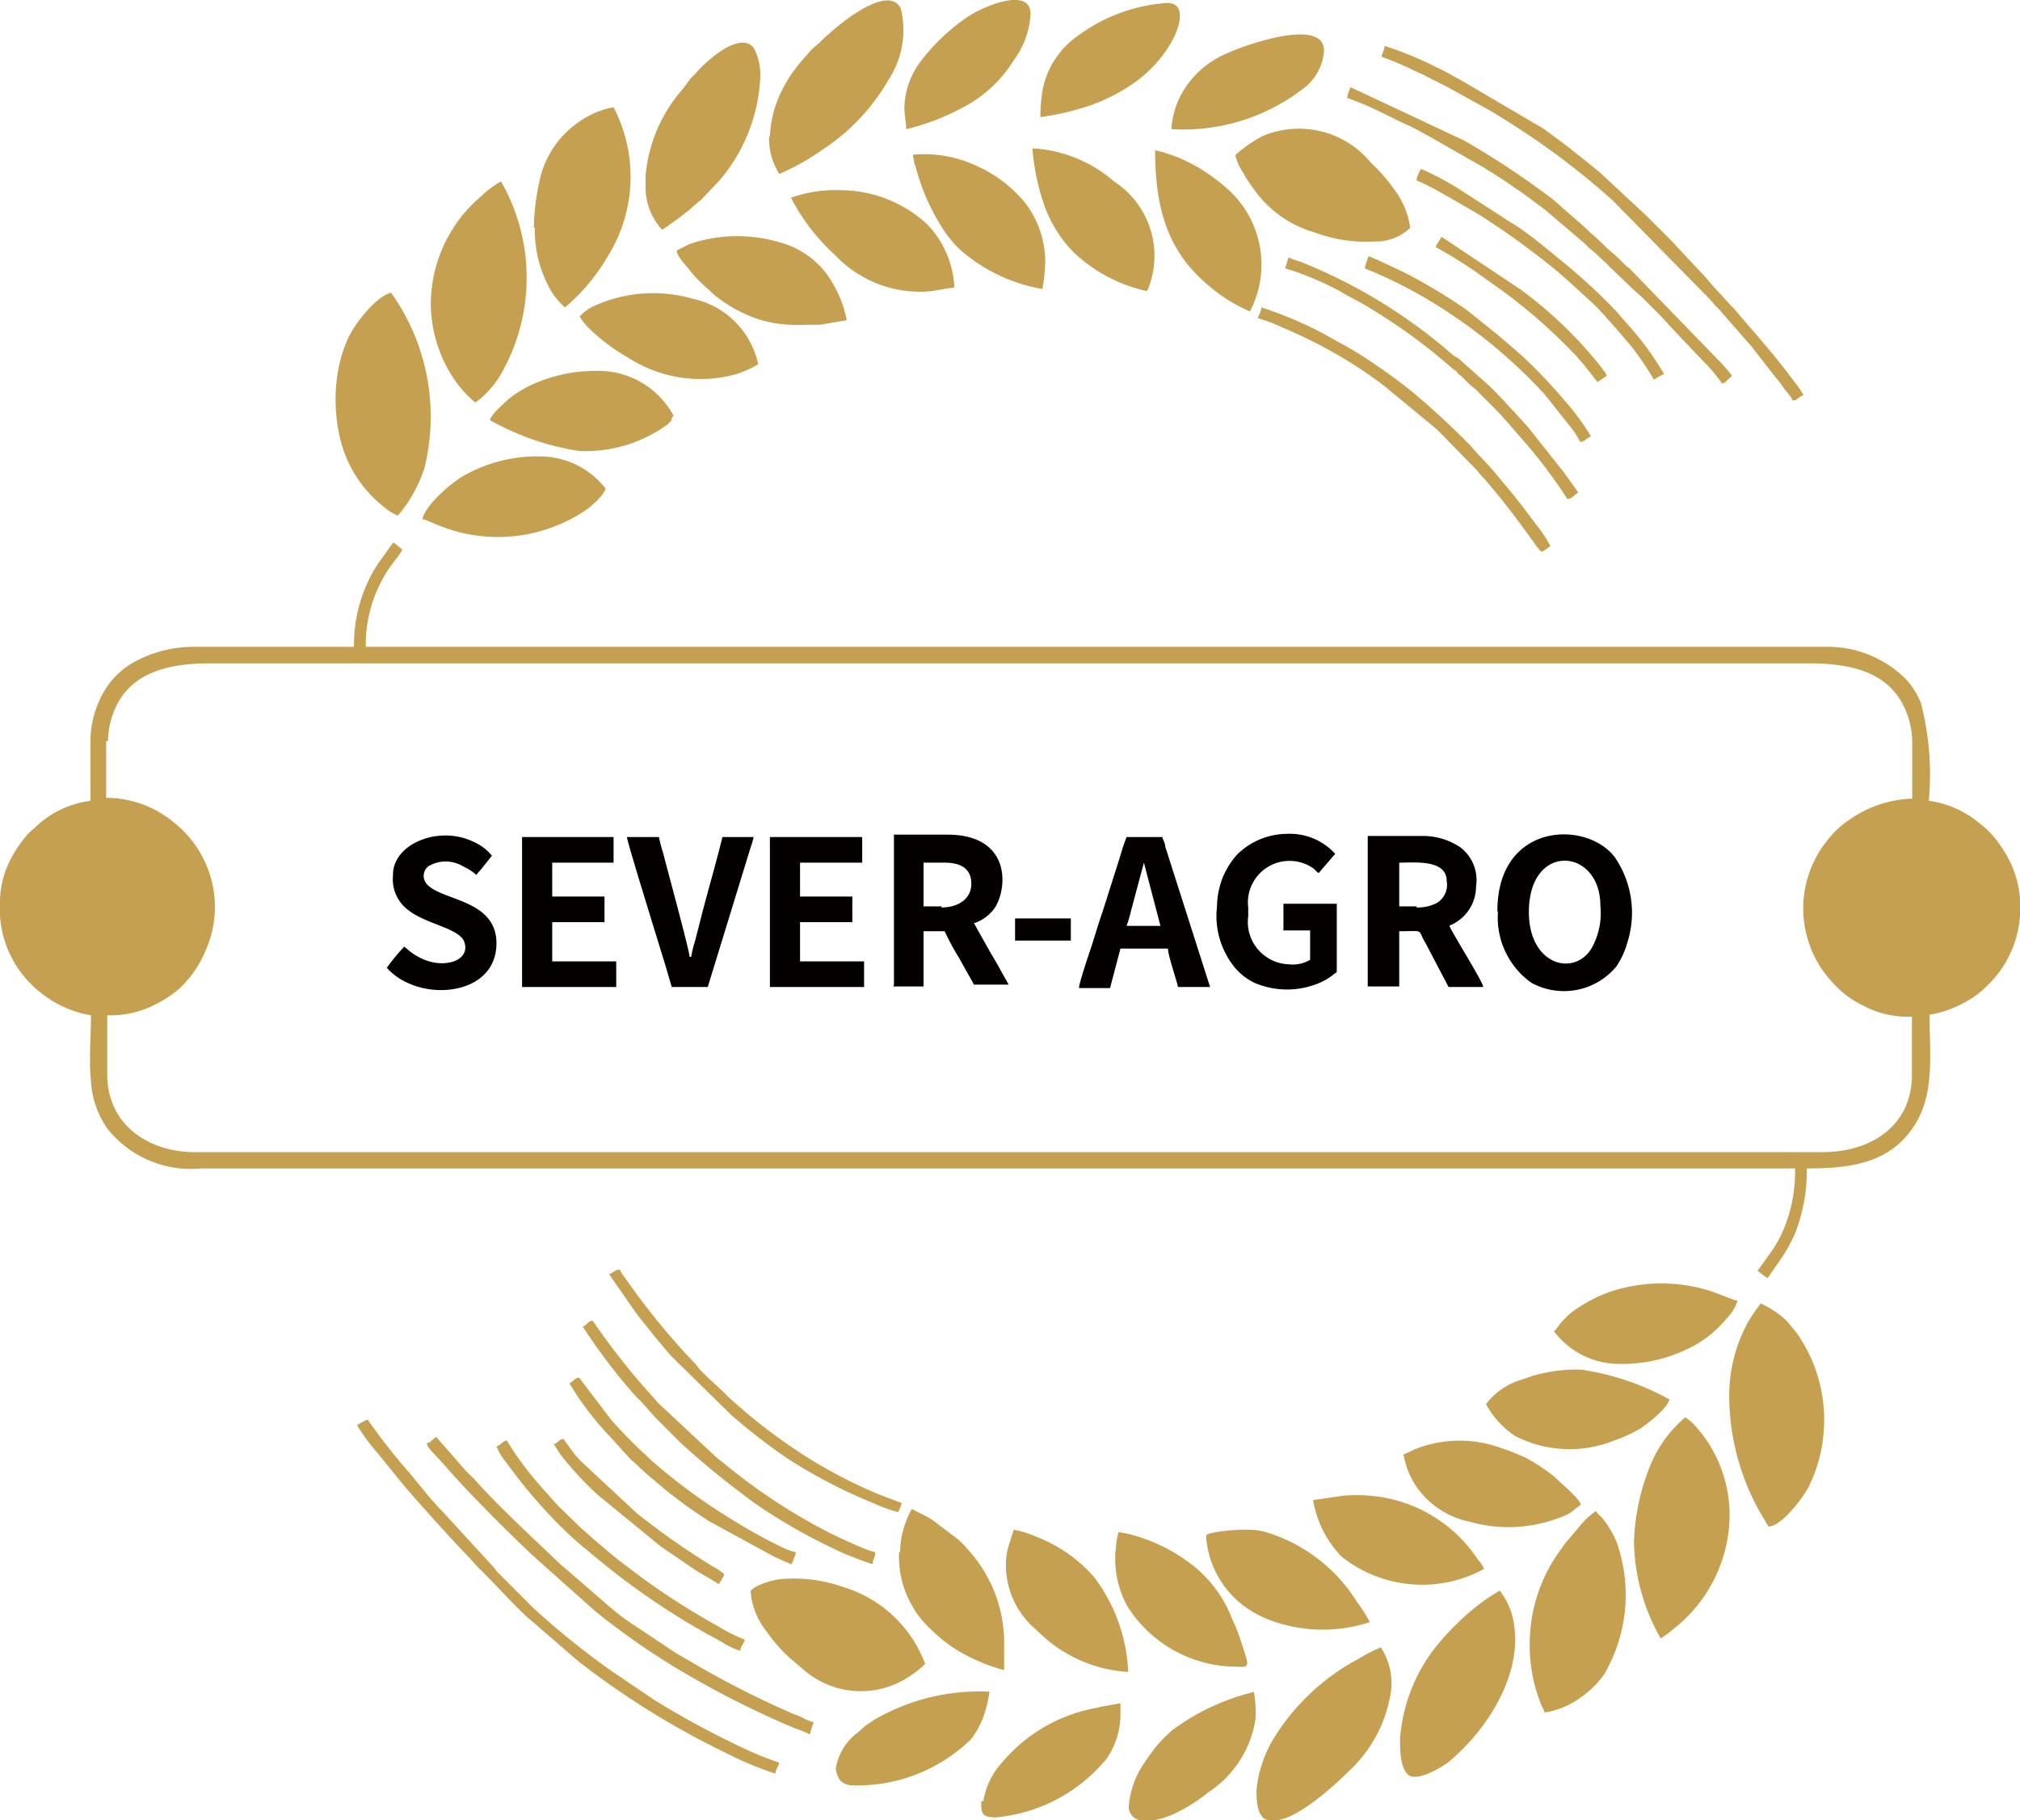 <svg id="图层_1" data-name="图层 1" xmlns="http://www.w3.org/2000/svg" viewBox="0 0 75.72 68.22"><defs><style>.cls-1{fill:#c4a050;}.cls-1,.cls-2{fill-rule:evenodd;}.cls-2{fill:#040000;}</style></defs><title>未标题-1</title><g id="圖層_1"><g id="_1842541472" data-name=" 1842541472"><path class="cls-1" d="M5.05,28.44a3.05,3.05,0,0,1,.33-1.35c.63-1.25,2-1.56,3.5-1.56H68.77c1.53,0,2.9.28,3.56,1.54a3.11,3.11,0,0,1,.35,1.37V30.6A4.38,4.38,0,0,0,71,31a4.73,4.73,0,0,0-.66.38,3.39,3.39,0,0,0-.79.72,4.06,4.06,0,0,0,.18,5.43,3.56,3.56,0,0,0,1.12.83,3.5,3.5,0,0,0,1.82.41v2.16c0,2-1.61,2.92-3.36,2.92h-61c-1.71,0-3.29-1-3.29-2.92V38.72a3.63,3.63,0,0,0,1.79-.4,4.39,4.39,0,0,0,.89-.58,4,4,0,0,0,1-1.43,4,4,0,0,0,0-3.3,4,4,0,0,0-1.09-1.44,4,4,0,0,0-2.63-1V28.44ZM1,35v-.37a3.52,3.52,0,0,1,.36-1.68,4.69,4.69,0,0,1,.72-1.06l.47-.42a4.1,4.1,0,0,1,.53-.36,3.89,3.89,0,0,1,1.31-.43V28.54a3.73,3.73,0,0,1,.66-2.19,3,3,0,0,1,1-.88,4.66,4.66,0,0,1,2.22-.56h6a5.54,5.54,0,0,1,.91-3.13l.56-.78a1.88,1.88,0,0,1,.34.28,2.6,2.6,0,0,1-.25.36,5.12,5.12,0,0,0-1.12,3.27H69.45a4.15,4.15,0,0,1,3,1.22A3,3,0,0,1,73,27a10.54,10.54,0,0,1,.3,3.68,3.75,3.75,0,0,1,1.86.81,3.58,3.58,0,0,1,.86.92A3.92,3.92,0,0,1,76.72,35a4,4,0,0,1-1.09,2.47,4.68,4.68,0,0,1-.46.43,4.25,4.25,0,0,1-1.84.8c0,1.57.22,3.07-.67,4.3s-2.21,1.46-3.93,1.46a6.53,6.53,0,0,1-.42,2.38,5.77,5.77,0,0,1-.49.92l-.56.81c-.16-.09-.24-.18-.38-.27l.56-.78a4.57,4.57,0,0,0,.45-.85,5.7,5.7,0,0,0,.4-2.21H8.54A4,4,0,0,1,5.05,43a3.4,3.4,0,0,1-.64-1.83c-.08-.6,0-1.78,0-2.45a4.09,4.09,0,0,1-1.85-.82A4,4,0,0,1,1,35Z" transform="translate(-1 -0.67)"/><path class="cls-1" d="M15.91,20a5.23,5.23,0,0,0,1-1.79,8,8,0,0,0-1.25-6.57c-.52.12-1.28,1.05-1.57,1.62a5.06,5.06,0,0,0-.4,1.21,6.29,6.29,0,0,0,.11,2.83,4.61,4.61,0,0,0,1.62,2.39,1.79,1.79,0,0,0,.51.31Z" transform="translate(-1 -0.67)"/><path class="cls-1" d="M65.82,53A8.93,8.93,0,0,0,67,57.39c.11.17.19.32.29.49.47,0,1.24-1,1.5-1.47a5.68,5.68,0,0,0-.43-5.77L68,50.2a3.48,3.48,0,0,0-1-.68,7,7,0,0,0-.47.69A5.74,5.74,0,0,0,65.82,53Z" transform="translate(-1 -0.67)"/><path class="cls-1" d="M62.25,58.43a7.52,7.52,0,0,0,1,3.64,3.48,3.48,0,0,0,.48-.35,5.47,5.47,0,0,0,2.09-3.9A5,5,0,0,0,65.19,55a4.91,4.91,0,0,0-.66-.91,1.74,1.74,0,0,0-.36-.3,4.69,4.69,0,0,0-1.36,1.93,8.3,8.3,0,0,0-.56,2.73Z" transform="translate(-1 -0.67)"/><path class="cls-1" d="M17.15,12.06a5.1,5.1,0,0,0,1,3,4.48,4.48,0,0,0,.67.7,3.61,3.61,0,0,0,1.08-1.29,7.25,7.25,0,0,0-.12-7,3.59,3.59,0,0,0-.76.57A5.3,5.3,0,0,0,17.15,12.06Z" transform="translate(-1 -0.67)"/><path class="cls-1" d="M21.05,9.21a4.5,4.5,0,0,0,.65,2.43,2.56,2.56,0,0,0,.48.55,7.24,7.24,0,0,0,1.3-1.44c.14-.2.23-.35.36-.57A5.63,5.63,0,0,0,24,4.69a3.24,3.24,0,0,0-1.3.55,3.57,3.57,0,0,0-1.49,2.28,8.7,8.7,0,0,0-.2,1.69Z" transform="translate(-1 -0.67)"/><path class="cls-1" d="M58.35,62a6,6,0,0,0,.43,2.58,1.31,1.31,0,0,1,.12.27,3.05,3.05,0,0,0,1.29-.52,3.75,3.75,0,0,0,.93-.89,5.9,5.9,0,0,0,.47-5,3.65,3.65,0,0,0-.54-.89,1.34,1.34,0,0,1-.23-.25,3.28,3.28,0,0,0-.68.66l-.41.48a2.48,2.48,0,0,0-.19.26A5.91,5.91,0,0,0,58.35,62Z" transform="translate(-1 -0.67)"/><path class="cls-1" d="M47.31,6.5a2,2,0,0,0,.3.66,3,3,0,0,0,.18.3l.21.3a4.21,4.21,0,0,0,2.31,1.63,5.46,5.46,0,0,0,2.21.33,1.85,1.85,0,0,0,1.34-.51,3,3,0,0,0-.56-1.39,6.6,6.6,0,0,0-.91-1.05,3.49,3.49,0,0,0-4.06-1,5.15,5.15,0,0,0-1,.69Z" transform="translate(-1 -0.67)"/><path class="cls-1" d="M29.14,60.35a2.75,2.75,0,0,0,.57,1.43l.2.27a2.88,2.88,0,0,0,.22.27,5.78,5.78,0,0,0,.49.5l.52.44a3.26,3.26,0,0,0,3.54.47,4,4,0,0,0,1-.7,4.74,4.74,0,0,0-3.06-2.88,5.55,5.55,0,0,0-2.18-.31c-.48,0-1.31.3-1.31.51Z" transform="translate(-1 -0.67)"/><path class="cls-1" d="M48.1,67.72c0,.37,0,1.17.51,1.17h.17c.83,0,2.29-1.35,2.77-1.83a5.08,5.08,0,0,0,1.59-3,2.44,2.44,0,0,0-.38-1.65,5.78,5.78,0,0,0-.82.42,8.31,8.31,0,0,0-3.23,3.05,4.58,4.58,0,0,0-.61,1.88Z" transform="translate(-1 -0.67)"/><path class="cls-1" d="M29.83,5.78a2.52,2.52,0,0,0,.38,1.41,8.79,8.79,0,0,0,1.62-.91A7.71,7.71,0,0,0,34.3,3.67,3.4,3.4,0,0,0,34.77,1c-.42-.91-2.08.41-2.48.75L32,2a4.11,4.11,0,0,0-.3.29,4.28,4.28,0,0,0-.33.29l-.12.15a5.57,5.57,0,0,0-.88,1.21,4.24,4.24,0,0,0-.51,1.85Z" transform="translate(-1 -0.67)"/><path class="cls-1" d="M25.2,7.26V7.7a2.34,2.34,0,0,0,.62,1.58,12.54,12.54,0,0,0,1-.73l.31-.27c.06-.06.08-.06.15-.12L28,7.4a6.43,6.43,0,0,0,1.5-3.85,2.22,2.22,0,0,0-.23-1.06c-.24-.32-.6-.24-.95-.08a3.65,3.65,0,0,0-.78.55,3.9,3.9,0,0,0-.5.5c-.06.07-.11.1-.17.17L26.6,4A5.63,5.63,0,0,0,25.2,7.26Z" transform="translate(-1 -0.67)"/><path class="cls-1" d="M53.48,65.8c0,.43,0,1.1.3,1.38s1.24-.24,1.56-.51c1.51-1.26,2.94-3.56,2.3-5.61a3.06,3.06,0,0,0-.42-.78,7.8,7.8,0,0,0-1.35,1,9.82,9.82,0,0,0-1.12,1.2,6.33,6.33,0,0,0-1.27,3.36Z" transform="translate(-1 -0.67)"/><path class="cls-2" d="M54.1,34.64h-.65V33c.58,0,1.78-.13,1.78.69a.8.8,0,0,1-.35.81,1.55,1.55,0,0,1-.78.18Zm-1.82,3h1.17V35.57c1,0,.65-.1,1,.47l.85,1.62h1.3c0-.18-1.22-2.11-1.27-2.3a1.58,1.58,0,0,0,1-1.47,1.54,1.54,0,0,0-.61-1.48A2.54,2.54,0,0,0,54.27,32h-2v5.62Z" transform="translate(-1 -0.67)"/><path class="cls-2" d="M58.31,34.85c0-2.64,2.68-2.41,2.68-.24a2.69,2.69,0,0,1-.33,1.6C60,37.29,58.31,36.84,58.31,34.85Zm-1.16,0a3,3,0,0,0,1.25,2.65,2.55,2.55,0,0,0,3.19-.61A3.07,3.07,0,0,0,62,36a3.68,3.68,0,0,0-.46-3.19c-1.05-1.42-4.41-1.33-4.41,2Z" transform="translate(-1 -0.67)"/><path class="cls-2" d="M36.31,34.64h-.69V33h.79c.59,0,1,.21,1,.79s-.5.89-1.13.89Zm-1.82,3h1.13V35.57h.79a9.53,9.53,0,0,0,.54,1l.56,1h1.3l-.32-.57c-.11-.2-.21-.38-.33-.57l-.65-1.16a1.55,1.55,0,0,0,.77-.56c.5-.75.63-2.76-1.77-2.76h-2v5.62Z" transform="translate(-1 -0.67)"/><path class="cls-1" d="M22.73,12.53a2,2,0,0,0,.37.46,1.94,1.94,0,0,0,.21.2,7.57,7.57,0,0,0,1.26.9,5,5,0,0,0,4,.61,3.9,3.9,0,0,0,.85-.38,3.19,3.19,0,0,0-2.48-2.46,5.34,5.34,0,0,0-3.74.31A1.71,1.71,0,0,0,22.73,12.53Z" transform="translate(-1 -0.67)"/><path class="cls-1" d="M53.62,55.21a3.06,3.06,0,0,0,.47,1.17,3.22,3.22,0,0,0,2,1.32,5.34,5.34,0,0,0,3.72-.3c.17-.11.29-.23.45-.34-.07-.25-.8-.85-1-1.05a7.09,7.09,0,0,0-1-.67,2.12,2.12,0,0,0-.31-.14,5,5,0,0,0-.62-.24A4.52,4.52,0,0,0,54,55a3.89,3.89,0,0,1-.42.19Z" transform="translate(-1 -0.67)"/><path class="cls-1" d="M19.41,16.44a9.84,9.84,0,0,0,3.29,1.13,5.2,5.2,0,0,0,3.33-1l.14-.14,0-.08.08-.1a3.21,3.21,0,0,0-2.95-1.68,5.76,5.76,0,0,0-2.37.52,4.2,4.2,0,0,0-.88.55c-.16.15-.63.55-.69.78Z" transform="translate(-1 -0.67)"/><path class="cls-1" d="M56.7,53.29a3.46,3.46,0,0,0,1.08,1.19,4.47,4.47,0,0,0,3.72.18,5.45,5.45,0,0,0,1-.46c.31-.21,1-.75,1.08-1.08A9.63,9.63,0,0,0,60.27,52a5.68,5.68,0,0,0-2.21.37,2.57,2.57,0,0,0-1.36.93Z" transform="translate(-1 -0.67)"/><path class="cls-1" d="M59.24,50.55a3.06,3.06,0,0,0,2.3,1.23,5.64,5.64,0,0,0,3-.7,4.26,4.26,0,0,0,1.11-.91c.07-.09.12-.12.19-.22a1.54,1.54,0,0,0,.29-.53c-.12,0-.79-.32-1.3-.45a6.09,6.09,0,0,0-3.41.09,5.45,5.45,0,0,0-1.42.73,2.73,2.73,0,0,0-.63.64l-.09.12Z" transform="translate(-1 -0.67)"/><path class="cls-1" d="M46.21,58.23a3.55,3.55,0,0,0,1.32,2.55,4,4,0,0,0,1.28.68,5.64,5.64,0,0,0,3.54,0,6.39,6.39,0,0,0-.48-.75,6.1,6.1,0,0,0-3.52-2.65,3,3,0,0,0-.56-.06l-.28,0c-.15,0-1.3.08-1.3.23Z" transform="translate(-1 -0.67)"/><path class="cls-1" d="M16.91,20.14a3,3,0,0,1,.29.12l.32.13A5.89,5.89,0,0,0,23,19.76c.2-.15.64-.53.7-.78a3.12,3.12,0,0,0-2.3-1.2,5.57,5.57,0,0,0-3,.71c-.49.27-1.52,1.17-1.56,1.65Z" transform="translate(-1 -0.67)"/><path class="cls-1" d="M30.65,8.08A7.67,7.67,0,0,0,32.06,10l.28.27a4.38,4.38,0,0,0,3.59,1.31l.7-.12c.16,0,.13,0,.14-.1a3.66,3.66,0,0,0-1-2.27A4.79,4.79,0,0,0,32.57,7.8a5,5,0,0,0-1.92.28Z" transform="translate(-1 -0.67)"/><path class="cls-2" d="M46.62,34.64a3.05,3.05,0,0,0,.7,2.33,2.2,2.2,0,0,0,.72.54,3.1,3.1,0,0,0,2.41,0,2.31,2.31,0,0,0,.6-.37s.06,0,.06-.1V34.54h-2v1h1v1.1a1.26,1.26,0,0,1-.79.17A1.59,1.59,0,0,1,47.79,35v-.31a1.56,1.56,0,0,1,2.42-1.49c.1.07.12.13.22.19l.62-.72a2.29,2.29,0,0,0-1.79-.75,2.69,2.69,0,0,0-1.89.78,3,3,0,0,0-.52.82,3,3,0,0,0-.23,1.1Z" transform="translate(-1 -0.67)"/><path class="cls-1" d="M50.22,56.89A4.05,4.05,0,0,0,51.28,59a4.85,4.85,0,0,0,5.35.47,1.24,1.24,0,0,0-.23-.35,5.36,5.36,0,0,0-4-2.39,5.49,5.49,0,0,0-1.09,0Z" transform="translate(-1 -0.67)"/><path class="cls-1" d="M40.08,11.47a6.15,6.15,0,0,0,.1-1,3.63,3.63,0,0,0-.81-2.27,5.07,5.07,0,0,0-1.82-1.34,4.65,4.65,0,0,0-2.24-.4c-.12,0-.09.06-.06.17s0,.16.06.24a8,8,0,0,0,1.17,2.58l.29.36a4.59,4.59,0,0,0,.66.57,6.24,6.24,0,0,0,2.65,1.12Z" transform="translate(-1 -0.67)"/><path class="cls-1" d="M42.82,58.74a3.73,3.73,0,0,0,.44,2.13,4.85,4.85,0,0,0,3.91,2.26c.67,0,.72.16.36-.91a6.85,6.85,0,0,0-.35-.89,4.67,4.67,0,0,0-1.62-2.11,6.38,6.38,0,0,0-1.63-.87,4.68,4.68,0,0,0-1-.26,2.47,2.47,0,0,0-.1.65Z" transform="translate(-1 -0.67)"/><path class="cls-1" d="M26.37,10.07c0,.2.34.54.46.7a4.93,4.93,0,0,0,.71.73,3.9,3.9,0,0,0,.48.41,5.14,5.14,0,0,0,.75.45,4.37,4.37,0,0,0,1.88.48,4.58,4.58,0,0,0,.55,0l.54,0,1-.17a4.21,4.21,0,0,0-.49-1.32,3.24,3.24,0,0,0-2.07-1.61,5.54,5.54,0,0,0-3.37.09,5.36,5.36,0,0,1-.48.24Z" transform="translate(-1 -0.67)"/><path class="cls-1" d="M44,11.58a3.32,3.32,0,0,0-1.24-4.11A5.07,5.07,0,0,0,39.7,6.23a8.45,8.45,0,0,0,.4,2,4.83,4.83,0,0,0,1.13,1.88A5.75,5.75,0,0,0,44,11.58Z" transform="translate(-1 -0.67)"/><path class="cls-1" d="M38.71,59.22a3.14,3.14,0,0,0,1,2.41l.41.38a5.24,5.24,0,0,0,3.17,1.32A6.3,6.3,0,0,0,42,59.76a5.5,5.5,0,0,0-2.11-1.48A3.87,3.87,0,0,0,39,58l-.18.57A2.29,2.29,0,0,0,38.71,59.22Z" transform="translate(-1 -0.67)"/><path class="cls-1" d="M47.86,12.33A3.79,3.79,0,0,0,47,7.74a6.74,6.74,0,0,0-1.2-.86,5.64,5.64,0,0,0-1.5-.58c0,2.11.43,3.79,2.05,5.11a5.89,5.89,0,0,0,1.48.92Z" transform="translate(-1 -0.67)"/><path class="cls-1" d="M34.7,58.84a3.74,3.74,0,0,0,1.31,3,5.16,5.16,0,0,0,1.18.85,6.82,6.82,0,0,0,1.45.57c0-.42,0-.77,0-1.13a5.17,5.17,0,0,0-1.37-3.4,2.61,2.61,0,0,0-.45-.44l-.86-.65c-.26-.17-.51-.27-.78-.42a3.44,3.44,0,0,0-.44,1.61Z" transform="translate(-1 -0.67)"/><path class="cls-2" d="M43.88,33l.62,2.37H43.23a4.91,4.91,0,0,0,.17-.58Zm-2.43,4.7h1.16L43,36.22h1.78c0,.23.3,1.11.38,1.44h1.2L44.68,32.4c0-.13-.08-.23-.11-.36H43.23a7,7,0,0,0-.23.69l-.67,2.11c-.17.48-.29.92-.45,1.4-.08.23-.42,1.26-.43,1.42Z" transform="translate(-1 -0.67)"/><polygon class="cls-2" points="28.86 36.99 32.39 36.99 32.39 36.03 29.99 36.03 29.99 34.56 31.95 34.56 31.95 33.6 29.99 33.6 29.99 32.33 32.32 32.33 32.32 31.37 28.86 31.37 28.86 36.99"/><polygon class="cls-2" points="19.57 36.99 23.1 36.99 23.1 36.03 20.7 36.03 20.7 34.56 22.66 34.56 22.66 33.6 20.7 33.6 20.7 32.33 23 32.33 23 31.37 19.57 31.37 19.57 36.99"/><path class="cls-2" d="M15.74,33.41a1.44,1.44,0,0,0,.58,1.38c.65.51,1.89.67,2.08,1.17.27.72-.78,1.06-1.66.6a2.38,2.38,0,0,1-.3-.18c-.11-.08-.2-.17-.29-.23a7.61,7.61,0,0,0-.65.79,2.21,2.21,0,0,0,.75.55c1.29.63,3.36.25,3.36-1.47s-2.25-1.58-2.67-2.3a.46.46,0,0,1,.11-.58,1.26,1.26,0,0,1,1.31,0,2,2,0,0,1,.5.32,1.15,1.15,0,0,1,.14-.17l.44-.55a1.84,1.84,0,0,0-.71-.53c-1.27-.61-3,.07-3,1.25Z" transform="translate(-1 -0.67)"/><path class="cls-1" d="M48.06,65.08a3.94,3.94,0,0,0-.06-1,8.51,8.51,0,0,0-3.08,1.45,6,6,0,0,0-.56.57,8,8,0,0,0-.48.66,3.31,3.31,0,0,0-.57,1.66c.11.75,1.09.47,1.56.29a5.91,5.91,0,0,0,1.41-.86,4,4,0,0,0,1.78-2.74Z" transform="translate(-1 -0.67)"/><path class="cls-1" d="M34.9,4.69c0,.32.07.55.07.82a8.46,8.46,0,0,0,2-.75A4.91,4.91,0,0,0,39,2.93a3.21,3.21,0,0,0,.63-1.74c0-1-1.69-.33-2.34.1A7.46,7.46,0,0,0,35.49,3a3,3,0,0,0-.59,1.74Z" transform="translate(-1 -0.67)"/><path class="cls-1" d="M32.33,66.93a.93.93,0,0,0,.16.46.64.64,0,0,0,.43.19,6.11,6.11,0,0,0,4.47-1.72,3.19,3.19,0,0,0,.45-.79,4.48,4.48,0,0,0,.25-1,7.81,7.81,0,0,0-4.33,1.06c-.11.08-.22.14-.32.22s-.19.17-.3.26a2.09,2.09,0,0,0-.81,1.34Z" transform="translate(-1 -0.67)"/><path class="cls-1" d="M44.91,5.51A7.35,7.35,0,0,0,49.84,4a1.92,1.92,0,0,0,.79-1.43c0-1.3-3.12-.15-3.61.09a3.44,3.44,0,0,0-1.87,1.82,3.24,3.24,0,0,0-.24,1Z" transform="translate(-1 -0.67)"/><path class="cls-1" d="M40,5.06a10.43,10.43,0,0,0,1.81-.42,6.92,6.92,0,0,0,1.52-.74C45,2.84,45.8.78,44.77.78A6.33,6.33,0,0,0,41.42,2a3.22,3.22,0,0,0-1.33,2A6.26,6.26,0,0,0,40,5.06Z" transform="translate(-1 -0.67)"/><path class="cls-1" d="M37.78,68.17c0,.44,0,.61.55.61a6.07,6.07,0,0,0,4.16-2.21A2.93,2.93,0,0,0,43,64.88c0-.19,0-.21,0-.38-.3.07-.61.1-.92.18a6,6,0,0,0-3.48,2,2.85,2.85,0,0,0-.74,1.49Z" transform="translate(-1 -0.67)"/><path class="cls-2" d="M26.16,37.66h1.37l1.61-5.24a2.72,2.72,0,0,0,.11-.38H28.08c-.24,1-.62,2.27-.88,3.33l-.15.58a3.77,3.77,0,0,0-.14.58h-.06c0-.22-.9-3.51-1-3.92a4.84,4.84,0,0,1-.15-.57h-1.2c0,.16,1.28,4.27,1.47,4.9l.21.72Z" transform="translate(-1 -0.67)"/><path class="cls-1" d="M14.4,54.11a7.48,7.48,0,0,0,.74,1l.81,1c.35.45,2.07,2.36,2.54,2.83l.43.47c.61.59,1.16,1.22,1.78,1.81l1.93,1.67a30.66,30.66,0,0,0,5.53,3.45,12.41,12.41,0,0,0,1.91.8c0-.16.1-.24.14-.41a12.52,12.52,0,0,1-1.25-.5,33.78,33.78,0,0,1-3.45-1.86l-1.58-1.07A29.54,29.54,0,0,1,21,60.94l-1.33-1.33c-.09-.09-.1-.14-.19-.23L17.6,57.33c-.08-.09-.15-.14-.22-.23a2.29,2.29,0,0,0-.21-.23l-.82-1a22.56,22.56,0,0,1-1.57-2,2.75,2.75,0,0,0-.38.2Z" transform="translate(-1 -0.67)"/><path class="cls-1" d="M52.79,2.8A11.6,11.6,0,0,1,54,3.31l.31.14.29.15.6.3,1.7.94.55.34a28.69,28.69,0,0,1,4,3L65,11.79c.16.16.25.29.41.44l1.25,1.43.78,1c.13.17.26.31.39.5s.13.16.19.25a1.16,1.16,0,0,1,.18.27c.18,0,.23-.16.41-.2a3.87,3.87,0,0,0-.37-.53c-.83-1.12-1.39-1.7-2.21-2.68-.08-.1-.14-.13-.22-.23l-.66-.72-.2-.24L63.62,9.66l-.89-.89L61,7.16a1.5,1.5,0,0,0-.13-.11c-.34-.28-.66-.53-1-.8s-.68-.51-1-.75L55.72,3.65c-.3-.15-.53-.31-.9-.47a12.85,12.85,0,0,0-1.92-.79c0,.17-.09.24-.11.41Z" transform="translate(-1 -0.67)"/><path class="cls-1" d="M17,54.76c0,.14.23.35.33.46l.38.41c.67.81,2.59,2.72,3.31,3.38l2.3,2.05a27.28,27.28,0,0,0,3.76,2.55,34.15,34.15,0,0,0,3.69,1.82,6.07,6.07,0,0,1,.59.24,2.89,2.89,0,0,1,.14-.45A2.16,2.16,0,0,1,31,65l-.27-.1a35.47,35.47,0,0,1-3.38-1.69l-1-.58L24.5,61.4l-.45-.34-1.86-1.61c-.09-.08-.13-.1-.22-.19-.89-.85-2.3-2.15-3.14-3.1-.12-.14-.25-.24-.37-.37l-1.11-1.27c-.17.12-.22.21-.34.24Z" transform="translate(-1 -0.67)"/><path class="cls-1" d="M51.49,4.34a9.82,9.82,0,0,1,1.1.45l1,.49c.39.16.66.33,1,.51l2,1.14c.43.28.71.43,1.16.76l.23.15c.15.11.3.21.45.33l.46.34,1.26,1.07c.08.08.12.1.2.17a1.7,1.7,0,0,1,.19.19l.21.17.41.38c.07.07.12.11.19.19l.8.77c.15.14.27.23.41.37.46.46.72.7,1.13,1.17l1.14,1.2a5.92,5.92,0,0,1,.72.85c.13,0,.17-.13.38-.28a6.14,6.14,0,0,0-.54-.62l-3.31-3.41c-.24-.18-.34-.34-.61-.56s-.55-.53-.82-.75c-.09-.07-.13-.13-.21-.2L59.21,8.14a31.84,31.84,0,0,0-3.32-2.2l-4.26-2a1.42,1.42,0,0,0-.14.44Z" transform="translate(-1 -0.67)"/><path class="cls-1" d="M48.17,12.6a5.37,5.37,0,0,1,.87.33,18,18,0,0,1,1.82.88,17.08,17.08,0,0,1,2,1.3l2,1.65,1.49,1.52c.07.08.07.1.14.17a1.14,1.14,0,0,0,.15.16c.85,1,1.15,1.42,1.86,2.39a1.92,1.92,0,0,0,.27.34c.13,0,.14-.09.35-.2a4.57,4.57,0,0,0-.49-.75c-.38-.5-.66-.89-1.08-1.39s-.61-.76-1.15-1.31l-.29-.33a29.34,29.34,0,0,0-2.25-2.07,21.79,21.79,0,0,0-2.18-1.52l-1.19-.66a14.62,14.62,0,0,0-2.21-.92c0,.16-.1.28-.13.41Z" transform="translate(-1 -0.67)"/><path class="cls-1" d="M22.84,50.38a21.67,21.67,0,0,0,2,2.63l.16.15.58.65.62.62.31.31a30.57,30.57,0,0,0,2.36,1.95c.24.19.47.35.72.52a20.79,20.79,0,0,0,2.35,1.35,12,12,0,0,0,1.77.73c0-.19.1-.24.1-.45a2.39,2.39,0,0,1-.43-.14,18,18,0,0,1-2.06-1,21.79,21.79,0,0,1-3.21-2.21c-.13-.1-.22-.17-.34-.28l-2.14-2a1.77,1.77,0,0,0-.14-.17,26.26,26.26,0,0,1-2.27-2.87c-.2,0-.19.16-.37.21Z" transform="translate(-1 -0.67)"/><path class="cls-1" d="M49.16,10.72a11.61,11.61,0,0,1,2.1.88c.33.21.73.38,1.16.66A21.18,21.18,0,0,1,54.88,14l.65.55c.06,0,.09.09.15.15a.75.75,0,0,1,.17.14c.11.1.19.2.3.29a2.21,2.21,0,0,1,.32.29l.6.6c.33.33.81.92,1.13,1.27a18.3,18.3,0,0,1,1.55,2.08c.15,0,.24-.13.41-.24-.16-.24-.34-.48-.51-.72l-1.36-1.72c-.27-.3-1.32-1.45-1.5-1.59l-1.12-1L55.49,14a19.81,19.81,0,0,0-5.74-3.52,4.72,4.72,0,0,1-.45-.16l-.14.45Z" transform="translate(-1 -0.67)"/><path class="cls-1" d="M23.83,48.42l1,1.44c.21.28,1.09,1.38,1.39,1.69l2.18,2.14a22.36,22.36,0,0,0,2.09,1.62A19.07,19.07,0,0,0,33.73,57a5.48,5.48,0,0,0,.93.34A1.24,1.24,0,0,0,34.8,57l-.87-.33a18.47,18.47,0,0,1-2.39-1.21,20.86,20.86,0,0,1-2.63-1.9l-.47-.41c-.12-.1-.21-.2-.32-.31s-.64-.58-.91-.87a1.92,1.92,0,0,0-.13-.17,26.31,26.31,0,0,1-2.6-3.17,1.78,1.78,0,0,1-.24-.37C24.06,48.23,24,48.38,23.83,48.42Z" transform="translate(-1 -0.67)"/><path class="cls-1" d="M19.61,54.87a2.25,2.25,0,0,0,.39.64,19.27,19.27,0,0,0,1.66,2c.25.28,1,1,1.37,1.27a27.28,27.28,0,0,0,5,3.41,3,3,0,0,0,.72.35c0-.17.13-.25.17-.42a6.22,6.22,0,0,1-1-.5,27.62,27.62,0,0,1-2.83-1.8c-.62-.47-.83-.61-1.42-1.11s-.9-.77-1.35-1.22c-.17-.17-.37-.35-.52-.52l-.48-.54A11.91,11.91,0,0,1,20,54.66c-.16,0-.22.17-.38.21Z" transform="translate(-1 -0.67)"/><path class="cls-1" d="M54.1,7.43a8.62,8.62,0,0,1,1,.51l.32.18,1,.58a29.54,29.54,0,0,1,2.7,1.93c.49.39,1.14,1,1.61,1.43.28.25,1.28,1.42,1.46,1.64A11.92,11.92,0,0,1,63,14.9a2,2,0,0,1,.38-.21,11.29,11.29,0,0,0-1.31-1.8l-.5-.57a22,22,0,0,0-2.19-2c-.55-.45-1.2-1-1.79-1.34L55.67,7.74A11,11,0,0,0,54.27,7a1.08,1.08,0,0,0-.17.41Z" transform="translate(-1 -0.67)"/><path class="cls-1" d="M52.14,10.72a17.31,17.31,0,0,1,3,1.56,19.55,19.55,0,0,1,3.51,2.9,2.34,2.34,0,0,0,.22.23l1,1.26a2.93,2.93,0,0,1,.36.56c.19,0,.24-.16.41-.2a9,9,0,0,0-1-1.36A20.19,20.19,0,0,0,58.05,14c-.1-.09-.15-.12-.24-.21l-.26-.22c-.18-.16-.33-.29-.52-.44L56,12.3a20.79,20.79,0,0,0-2.36-1.42l-1-.47-.34-.14a3.88,3.88,0,0,0-.14.45Z" transform="translate(-1 -0.67)"/><path class="cls-1" d="M22.36,52.54a11.45,11.45,0,0,0,1.41,1.87c.3.31.57.64.92,1a2.68,2.68,0,0,1,.26.23c.27.27.71.62,1,.87a18.63,18.63,0,0,0,1.63,1.17L30,59l.33.15c.12.06.23.09.34.15a4.7,4.7,0,0,0,.17-.45,3,3,0,0,1-.64-.25,19.17,19.17,0,0,1-1.79-1,21.45,21.45,0,0,1-2.89-2.11,2.61,2.61,0,0,1-.25-.23,17.88,17.88,0,0,1-1.36-1.38l-1.2-1.58c-.16,0-.22.16-.37.21Z" transform="translate(-1 -0.67)"/><path class="cls-1" d="M21.74,54.76l.27.42a12.34,12.34,0,0,0,1.38,1.5l2.37,1.94,1.29.88c.29.19.61.35.89.54a1.68,1.68,0,0,0,.21-.37,1.74,1.74,0,0,0-.41-.28,28.76,28.76,0,0,1-2.86-2l-2.15-2a1.37,1.37,0,0,0-.16-.18l-.45-.61c-.16,0-.22.16-.38.2Z" transform="translate(-1 -0.67)"/><path class="cls-1" d="M54.82,9.93A17.41,17.41,0,0,1,56.52,11l.8.57a20,20,0,0,1,2.6,2.27l.17.17c.07.08.09.12.17.2s.2.25.31.38l.31.4.35-.24a.8.8,0,0,0-.13-.21l-.15-.2a15.72,15.72,0,0,0-2.53-2.5l-.39-.3-3-2C55,9.66,54.85,9.79,54.82,9.93Z" transform="translate(-1 -0.67)"/><polygon class="cls-2" points="38.05 35.25 40.14 35.25 40.14 34.42 38.05 34.42 38.05 35.25"/></g></g></svg>